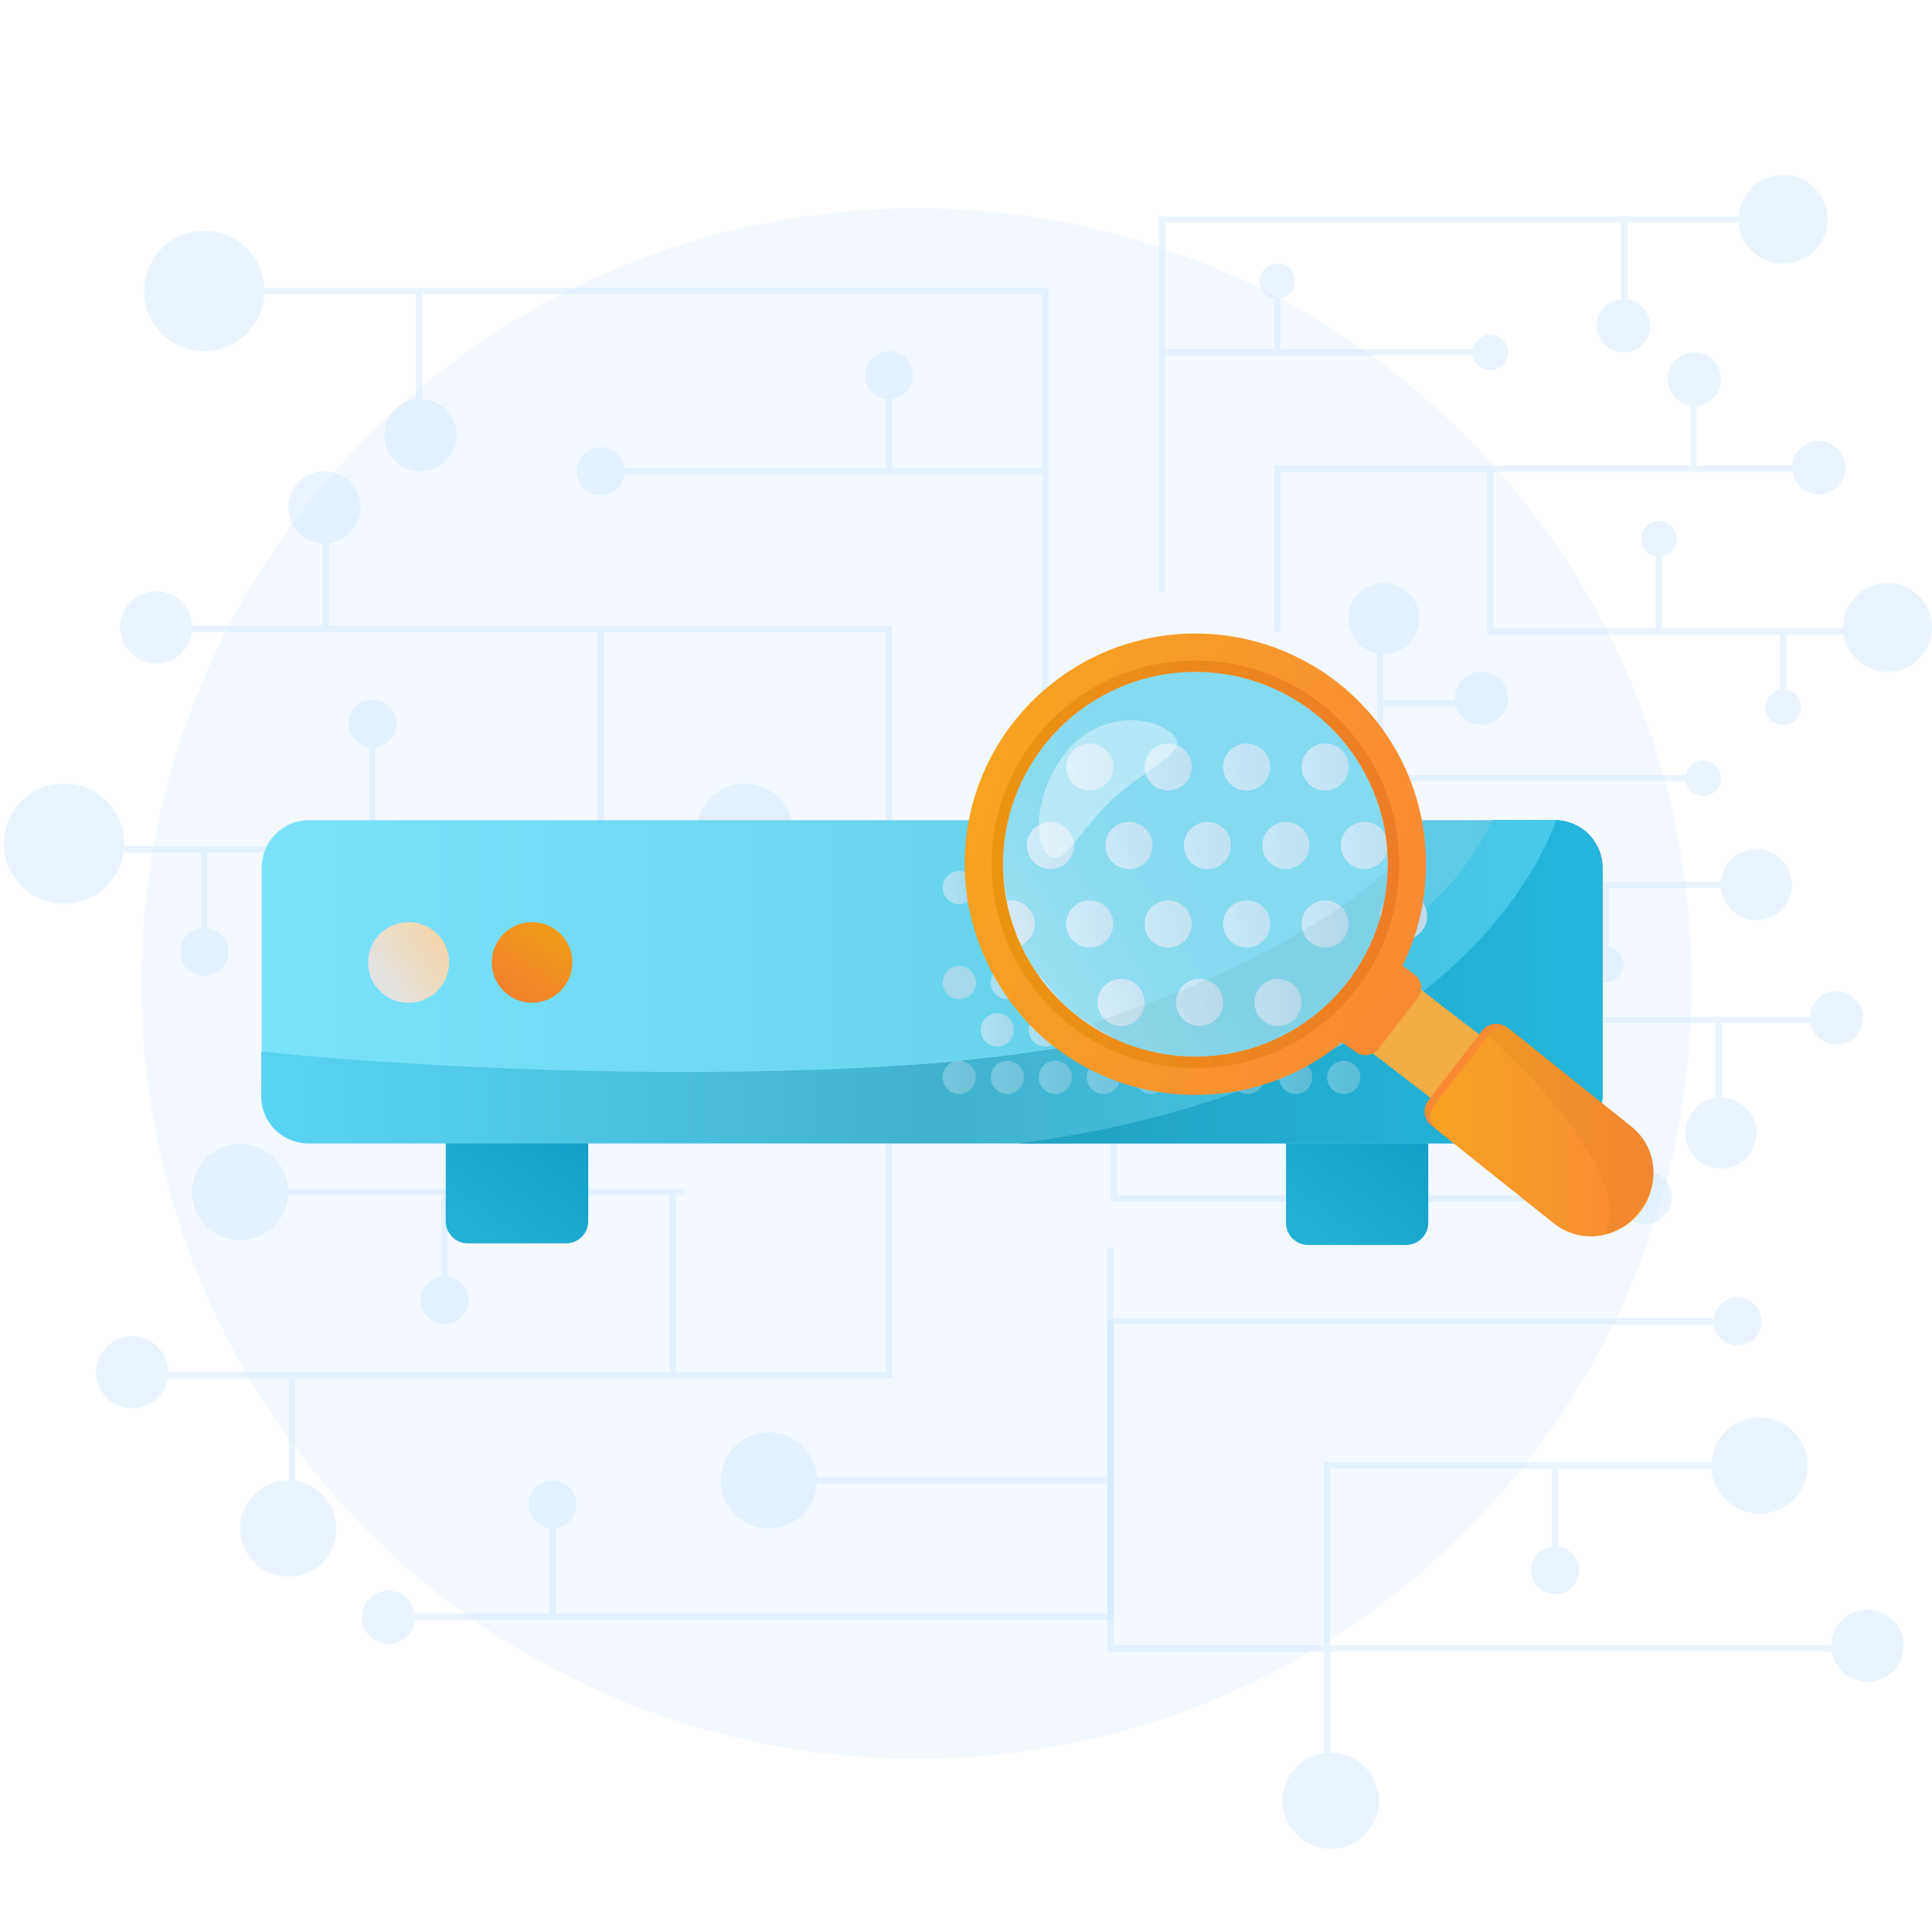 <svg width="256" height="256" viewBox="0 0 256 256" fill="none" xmlns="http://www.w3.org/2000/svg">
<rect x="0" y="0" width="256" height="256" fill="#333333" stroke="none"/>
<g clip-path="url(#clip0_569_44865)">
<path d="M256 0H0V256H256V0Z" fill="white"/>
<path opacity="0.2" d="M121.462 233.049C178.192 233.049 224.182 187.059 224.182 130.329C224.182 73.599 178.202 27.609 121.462 27.609C64.722 27.609 18.742 73.599 18.742 130.329C18.742 187.059 64.732 233.049 121.462 233.049Z" fill="#C7E3FF"/>
<g opacity="0.4">
<path d="M51.46 217.83C53.41 217.83 54.99 216.25 54.99 214.3C54.99 212.35 53.41 210.77 51.46 210.77C49.51 210.77 47.93 212.35 47.93 214.3C47.93 216.25 49.51 217.83 51.46 217.83Z" fill="#C7E3FF"/>
<path d="M99.352 111.789V138.849" stroke="#C7E3FF" stroke-width="0.83" stroke-miterlimit="10"/>
<path d="M83.66 125.32H99.35" stroke="#C7E3FF" stroke-width="0.83" stroke-miterlimit="10"/>
<path d="M49.352 98.82V112.02" stroke="#C7E3FF" stroke-width="0.83" stroke-miterlimit="10"/>
<path d="M27.062 127.299V112.129" stroke="#C7E3FF" stroke-width="0.83" stroke-miterlimit="10"/>
<path d="M138.489 105.421V38.56H33.609" stroke="#C7E3FF" stroke-width="0.83" stroke-miterlimit="10"/>
<path d="M79.59 62.44H138.49" stroke="#C7E3FF" stroke-width="0.83" stroke-miterlimit="10"/>
<path d="M117.801 52.889V62.439" stroke="#C7E3FF" stroke-width="0.83" stroke-miterlimit="10"/>
<path d="M55.531 57.67V38.56" stroke="#C7E3FF" stroke-width="0.83" stroke-miterlimit="10"/>
<path d="M124.162 138.85H43.172" stroke="#C7E3FF" stroke-width="0.83" stroke-miterlimit="10"/>
<path d="M117.803 112.54V83.32H24.062" stroke="#C7E3FF" stroke-width="0.83" stroke-miterlimit="10"/>
<path d="M43.172 68.15V83.32" stroke="#C7E3FF" stroke-width="0.83" stroke-miterlimit="10"/>
<path d="M11.703 112.54H79.593V83.32" stroke="#C7E3FF" stroke-width="0.83" stroke-miterlimit="10"/>
<path d="M117.8 138.85V182.21H17.32" stroke="#C7E3FF" stroke-width="0.83" stroke-miterlimit="10"/>
<path d="M89.141 157.949V182.199" stroke="#C7E3FF" stroke-width="0.83" stroke-miterlimit="10"/>
<path d="M36.801 157.949H90.731" stroke="#C7E3FF" stroke-width="0.83" stroke-miterlimit="10"/>
<path d="M58.902 173.261V158.561" stroke="#C7E3FF" stroke-width="0.83" stroke-miterlimit="10"/>
<path d="M105.062 196.16H147.113" stroke="#C7E3FF" stroke-width="0.83" stroke-miterlimit="10"/>
<path d="M73.223 199.34V214.23" stroke="#C7E3FF" stroke-width="0.83" stroke-miterlimit="10"/>
<path d="M38.672 199.339V182.209" stroke="#C7E3FF" stroke-width="0.83" stroke-miterlimit="10"/>
<path d="M27.062 46.52C31.462 46.52 35.022 42.96 35.022 38.56C35.022 34.16 31.462 30.6 27.062 30.6C22.662 30.6 19.102 34.16 19.102 38.56C19.102 42.96 22.662 46.52 27.062 46.52Z" fill="#C7E3FF"/>
<path d="M8.491 119.75C12.891 119.75 16.451 116.19 16.451 111.79C16.451 107.39 12.891 103.83 8.491 103.83C4.091 103.83 0.531 107.39 0.531 111.79C0.531 116.19 4.091 119.75 8.491 119.75Z" fill="#C7E3FF"/>
<path d="M42.983 71.999C45.623 71.999 47.763 69.859 47.763 67.219C47.763 64.579 45.623 62.44 42.983 62.44C40.343 62.44 38.203 64.579 38.203 67.219C38.203 69.859 40.343 71.999 42.983 71.999Z" fill="#C7E3FF"/>
<path d="M79.59 65.62C81.35 65.62 82.77 64.2 82.77 62.44C82.77 60.68 81.35 59.26 79.59 59.26C77.83 59.26 76.41 60.68 76.41 62.44C76.41 64.2 77.83 65.62 79.59 65.62Z" fill="#C7E3FF"/>
<path d="M98.69 116.57C102.21 116.57 105.06 113.72 105.06 110.2C105.06 106.68 102.21 103.83 98.69 103.83C95.17 103.83 92.32 106.68 92.32 110.2C92.32 113.72 95.17 116.57 98.69 116.57Z" fill="#C7E3FF"/>
<path d="M81.182 129.3C83.822 129.3 85.962 127.16 85.962 124.52C85.962 121.88 83.822 119.74 81.182 119.74C78.542 119.74 76.402 121.88 76.402 124.52C76.402 127.16 78.542 129.3 81.182 129.3Z" fill="#C7E3FF"/>
<path d="M31.831 164.32C35.351 164.32 38.201 161.47 38.201 157.95C38.201 154.43 35.351 151.58 31.831 151.58C28.311 151.58 25.461 154.43 25.461 157.95C25.461 161.47 28.311 164.32 31.831 164.32Z" fill="#C7E3FF"/>
<path d="M38.202 208.9C41.722 208.9 44.572 206.05 44.572 202.53C44.572 199.01 41.722 196.16 38.202 196.16C34.682 196.16 31.832 199.01 31.832 202.53C31.832 206.05 34.682 208.9 38.202 208.9Z" fill="#C7E3FF"/>
<path d="M20.69 87.919C23.33 87.919 25.47 85.779 25.47 83.139C25.47 80.499 23.33 78.359 20.69 78.359C18.05 78.359 15.91 80.499 15.91 83.139C15.91 85.779 18.05 87.919 20.69 87.919Z" fill="#C7E3FF"/>
<path d="M17.511 186.609C20.151 186.609 22.291 184.469 22.291 181.829C22.291 179.189 20.151 177.049 17.511 177.049C14.87 177.049 12.73 179.189 12.73 181.829C12.73 184.469 14.87 186.609 17.511 186.609Z" fill="#C7E3FF"/>
<path d="M58.903 175.46C60.663 175.46 62.083 174.04 62.083 172.28C62.083 170.52 60.663 169.1 58.903 169.1C57.143 169.1 55.723 170.52 55.723 172.28C55.723 174.04 57.143 175.46 58.903 175.46Z" fill="#C7E3FF"/>
<path d="M49.352 99.049C51.112 99.049 52.532 97.629 52.532 95.87C52.532 94.109 51.112 92.689 49.352 92.689C47.592 92.689 46.172 94.109 46.172 95.87C46.172 97.629 47.592 99.049 49.352 99.049Z" fill="#C7E3FF"/>
<path d="M27.063 129.299C28.823 129.299 30.243 127.879 30.243 126.119C30.243 124.359 28.823 122.939 27.063 122.939C25.303 122.939 23.883 124.359 23.883 126.119C23.883 127.879 25.303 129.299 27.063 129.299Z" fill="#C7E3FF"/>
<path d="M73.223 202.52C74.983 202.52 76.403 201.1 76.403 199.34C76.403 197.58 74.983 196.16 73.223 196.16C71.463 196.16 70.043 197.58 70.043 199.34C70.043 201.1 71.463 202.52 73.223 202.52Z" fill="#C7E3FF"/>
<path d="M41.391 142.03C43.151 142.03 44.571 140.61 44.571 138.85C44.571 137.09 43.151 135.67 41.391 135.67C39.631 135.67 38.211 137.09 38.211 138.85C38.211 140.61 39.631 142.03 41.391 142.03Z" fill="#C7E3FF"/>
<path d="M117.801 52.889C119.561 52.889 120.981 51.469 120.981 49.709C120.981 47.949 119.561 46.529 117.801 46.529C116.041 46.529 114.621 47.949 114.621 49.709C114.621 51.469 116.041 52.889 117.801 52.889Z" fill="#C7E3FF"/>
<path d="M55.71 62.449C58.35 62.449 60.49 60.309 60.49 57.669C60.49 55.029 58.35 52.889 55.71 52.889C53.07 52.889 50.93 55.029 50.93 57.669C50.93 60.309 53.07 62.449 55.71 62.449Z" fill="#C7E3FF"/>
<path d="M101.882 202.529C105.402 202.529 108.252 199.679 108.252 196.159C108.252 192.639 105.402 189.789 101.882 189.789C98.362 189.789 95.512 192.639 95.512 196.159C95.512 199.679 98.362 202.529 101.882 202.529Z" fill="#C7E3FF"/>
<path d="M147.11 165.299V214.229H51.59" stroke="#C7E3FF" stroke-width="0.83" stroke-miterlimit="10"/>
</g>
<g opacity="0.4">
<path d="M182.879 83.141V103.121" stroke="#C7E3FF" stroke-width="0.83" stroke-miterlimit="10"/>
<path d="M194.469 93.129H182.879" stroke="#C7E3FF" stroke-width="0.83" stroke-miterlimit="10"/>
<path d="M219.809 73.561V83.311" stroke="#C7E3FF" stroke-width="0.83" stroke-miterlimit="10"/>
<path d="M236.27 94.591V83.391" stroke="#C7E3FF" stroke-width="0.83" stroke-miterlimit="10"/>
<path d="M153.969 78.43V29.061H231.429" stroke="#C7E3FF" stroke-width="0.83" stroke-miterlimit="10"/>
<path d="M197.469 46.69H153.969" stroke="#C7E3FF" stroke-width="0.83" stroke-miterlimit="10"/>
<path d="M169.258 39.641V46.691" stroke="#C7E3FF" stroke-width="0.83" stroke-miterlimit="10"/>
<path d="M215.25 43.16V29.061" stroke="#C7E3FF" stroke-width="0.83" stroke-miterlimit="10"/>
<path d="M164.559 103.119H224.379" stroke="#C7E3FF" stroke-width="0.83" stroke-miterlimit="10"/>
<path d="M169.258 83.689V62.109H238.478" stroke="#C7E3FF" stroke-width="0.83" stroke-miterlimit="10"/>
<path d="M224.379 50.91V62.11" stroke="#C7E3FF" stroke-width="0.83" stroke-miterlimit="10"/>
<path d="M247.609 83.689H197.469V62.109" stroke="#C7E3FF" stroke-width="0.83" stroke-miterlimit="10"/>
<path d="M169.258 103.119V135.139H243.458" stroke="#C7E3FF" stroke-width="0.83" stroke-miterlimit="10"/>
<path d="M190.418 117.23V135.14" stroke="#C7E3FF" stroke-width="0.83" stroke-miterlimit="10"/>
<path d="M229.078 117.23H189.238" stroke="#C7E3FF" stroke-width="0.83" stroke-miterlimit="10"/>
<path d="M212.758 128.54V117.68" stroke="#C7E3FF" stroke-width="0.83" stroke-miterlimit="10"/>
<path d="M147.609 122.66V158.79H218.149" stroke="#C7E3FF" stroke-width="0.83" stroke-miterlimit="10"/>
<path d="M178.659 145.449H147.609" stroke="#C7E3FF" stroke-width="0.83" stroke-miterlimit="10"/>
<path d="M202.18 147.799V158.789" stroke="#C7E3FF" stroke-width="0.83" stroke-miterlimit="10"/>
<path d="M227.699 147.801V135.141" stroke="#C7E3FF" stroke-width="0.83" stroke-miterlimit="10"/>
<path d="M236.271 34.94C239.521 34.94 242.151 32.31 242.151 29.06C242.151 25.81 239.521 23.18 236.271 23.18C233.021 23.18 230.391 25.81 230.391 29.06C230.391 32.31 233.021 34.94 236.271 34.94Z" fill="#C7E3FF"/>
<path d="M250.118 89.02C253.368 89.02 255.998 86.39 255.998 83.14C255.998 79.89 253.368 77.26 250.118 77.26C246.868 77.26 244.238 79.89 244.238 83.14C244.238 86.39 246.868 89.02 250.118 89.02Z" fill="#C7E3FF"/>
<path d="M224.51 53.749C226.46 53.749 228.04 52.169 228.04 50.219C228.04 48.27 226.46 46.69 224.51 46.69C222.56 46.69 220.98 48.27 220.98 50.219C220.98 52.169 222.56 53.749 224.51 53.749Z" fill="#C7E3FF"/>
<path d="M197.471 49.04C198.771 49.04 199.821 47.99 199.821 46.69C199.821 45.39 198.771 44.34 197.471 44.34C196.171 44.34 195.121 45.39 195.121 46.69C195.121 47.99 196.171 49.04 197.471 49.04Z" fill="#C7E3FF"/>
<path d="M183.368 86.66C185.968 86.66 188.068 84.56 188.068 81.96C188.068 79.36 185.968 77.26 183.368 77.26C180.768 77.26 178.668 79.36 178.668 81.96C178.668 84.56 180.768 86.66 183.368 86.66Z" fill="#C7E3FF"/>
<path d="M196.3 96.07C198.25 96.07 199.83 94.49 199.83 92.54C199.83 90.59 198.25 89.01 196.3 89.01C194.35 89.01 192.77 90.59 192.77 92.54C192.77 94.49 194.35 96.07 196.3 96.07Z" fill="#C7E3FF"/>
<path d="M232.739 121.929C235.339 121.929 237.439 119.829 237.439 117.229C237.439 114.629 235.339 112.529 232.739 112.529C230.139 112.529 228.039 114.629 228.039 117.229C228.039 119.829 230.139 121.929 232.739 121.929Z" fill="#C7E3FF"/>
<path d="M228.04 154.849C230.64 154.849 232.74 152.749 232.74 150.149C232.74 147.549 230.64 145.449 228.04 145.449C225.44 145.449 223.34 147.549 223.34 150.149C223.34 152.749 225.44 154.849 228.04 154.849Z" fill="#C7E3FF"/>
<path d="M240.967 65.499C242.917 65.499 244.497 63.919 244.497 61.969C244.497 60.02 242.917 58.44 240.967 58.44C239.017 58.44 237.438 60.02 237.438 61.969C237.438 63.919 239.017 65.499 240.967 65.499Z" fill="#C7E3FF"/>
<path d="M243.331 138.4C245.281 138.4 246.861 136.82 246.861 134.87C246.861 132.92 245.281 131.34 243.331 131.34C241.381 131.34 239.801 132.92 239.801 134.87C239.801 136.82 241.381 138.4 243.331 138.4Z" fill="#C7E3FF"/>
<path d="M217.979 162.201C219.929 162.201 221.509 160.621 221.509 158.671C221.509 156.721 219.929 155.141 217.979 155.141C216.029 155.141 214.449 156.721 214.449 158.671C214.449 160.621 216.029 162.201 217.979 162.201Z" fill="#C7E3FF"/>
<path d="M212.76 130.159C214.06 130.159 215.11 129.109 215.11 127.809C215.11 126.509 214.06 125.459 212.76 125.459C211.46 125.459 210.41 126.509 210.41 127.809C210.41 129.109 211.46 130.159 212.76 130.159Z" fill="#C7E3FF"/>
<path d="M219.811 73.729C221.111 73.729 222.161 72.679 222.161 71.379C222.161 70.079 221.111 69.029 219.811 69.029C218.511 69.029 217.461 70.079 217.461 71.379C217.461 72.679 218.511 73.729 219.811 73.729Z" fill="#C7E3FF"/>
<path d="M236.268 96.069C237.568 96.069 238.618 95.019 238.618 93.719C238.618 92.419 237.568 91.369 236.268 91.369C234.968 91.369 233.918 92.419 233.918 93.719C233.918 95.019 234.968 96.069 236.268 96.069Z" fill="#C7E3FF"/>
<path d="M202.178 150.149C203.478 150.149 204.528 149.099 204.528 147.799C204.528 146.499 203.478 145.449 202.178 145.449C200.878 145.449 199.828 146.499 199.828 147.799C199.828 149.099 200.878 150.149 202.178 150.149Z" fill="#C7E3FF"/>
<path d="M225.69 105.47C226.99 105.47 228.04 104.42 228.04 103.12C228.04 101.82 226.99 100.77 225.69 100.77C224.39 100.77 223.34 101.82 223.34 103.12C223.34 104.42 224.39 105.47 225.69 105.47Z" fill="#C7E3FF"/>
<path d="M169.26 39.63C170.56 39.63 171.61 38.58 171.61 37.28C171.61 35.98 170.56 34.93 169.26 34.93C167.96 34.93 166.91 35.98 166.91 37.28C166.91 38.58 167.96 39.63 169.26 39.63Z" fill="#C7E3FF"/>
<path d="M215.108 46.689C217.058 46.689 218.638 45.109 218.638 43.159C218.638 41.209 217.058 39.629 215.108 39.629C213.158 39.629 211.578 41.209 211.578 43.159C211.578 45.109 213.158 46.689 215.108 46.689Z" fill="#C7E3FF"/>
<path d="M181.02 150.15C183.62 150.15 185.72 148.05 185.72 145.45C185.72 142.85 183.62 140.75 181.02 140.75C178.42 140.75 176.32 142.86 176.32 145.45C176.32 148.04 178.42 150.15 181.02 150.15Z" fill="#C7E3FF"/>
</g>
<path d="M60.542 145.301H77.942V161.821C77.942 162.601 77.632 163.341 77.082 163.891C76.532 164.441 75.793 164.751 75.013 164.751H61.992C61.212 164.751 60.472 164.441 59.922 163.891C59.373 163.341 59.062 162.601 59.062 161.821V146.731C59.062 146.351 59.222 145.981 59.502 145.711C59.773 145.441 60.142 145.291 60.523 145.291H60.542V145.301Z" fill="url(#paint0_linear_569_44865)"/>
<path d="M170.402 145.49H189.252V162.04C189.252 162.42 189.172 162.81 189.022 163.16C188.872 163.51 188.652 163.84 188.382 164.11C188.112 164.38 187.782 164.6 187.432 164.74C187.072 164.89 186.692 164.96 186.312 164.96H173.332C172.552 164.96 171.812 164.65 171.262 164.1C170.712 163.55 170.402 162.81 170.402 162.03V145.48V145.49Z" fill="url(#paint1_linear_569_44865)"/>
<path d="M212.332 115V145.12C212.332 146.78 211.662 148.38 210.482 149.56C209.302 150.74 207.712 151.4 206.042 151.4H40.962C40.132 151.4 39.322 151.24 38.552 150.92C37.792 150.6 37.092 150.14 36.512 149.56C35.932 148.98 35.462 148.28 35.152 147.52C34.832 146.76 34.672 145.94 34.672 145.11V114.99C34.672 114.16 34.832 113.34 35.142 112.58C35.452 111.81 35.922 111.12 36.502 110.53C37.082 109.94 37.782 109.48 38.542 109.16C39.302 108.84 40.122 108.68 40.952 108.68H206.202C207.842 108.72 209.402 109.41 210.552 110.59C211.692 111.77 212.332 113.35 212.322 114.99L212.332 115Z" fill="url(#paint2_linear_569_44865)"/>
<path d="M212.332 114.999V145.119C212.332 146.779 211.662 148.379 210.482 149.559C209.302 150.739 207.712 151.399 206.042 151.399H40.962C40.132 151.399 39.322 151.239 38.552 150.919C37.792 150.599 37.092 150.139 36.512 149.559C35.932 148.979 35.462 148.279 35.152 147.519C34.832 146.759 34.672 145.939 34.672 145.109V139.379C62.302 142.269 178.392 151.849 197.782 108.689H206.052C206.882 108.689 207.692 108.859 208.462 109.179C209.222 109.499 209.922 109.959 210.502 110.549C211.082 111.139 211.542 111.829 211.862 112.589C212.172 113.349 212.342 114.169 212.332 114.999Z" fill="url(#paint3_linear_569_44865)"/>
<g opacity="0.7">
<path d="M127.11 115.41C128.33 115.41 129.31 116.4 129.31 117.61C129.31 118.82 128.32 119.81 127.11 119.81C125.9 119.81 124.91 118.82 124.91 117.61C124.91 116.4 125.9 115.41 127.11 115.41Z" fill="url(#paint4_linear_569_44865)"/>
<path d="M133.481 115.41C134.701 115.41 135.681 116.4 135.681 117.61C135.681 118.82 134.691 119.81 133.481 119.81C132.271 119.81 131.281 118.82 131.281 117.61C131.281 116.4 132.271 115.41 133.481 115.41Z" fill="url(#paint5_linear_569_44865)"/>
<path d="M139.841 115.41C141.061 115.41 142.041 116.4 142.041 117.61C142.041 118.82 141.051 119.81 139.841 119.81C138.631 119.81 137.641 118.82 137.641 117.61C137.641 116.4 138.631 115.41 139.841 115.41Z" fill="url(#paint6_linear_569_44865)"/>
<path d="M146.212 115.41C147.432 115.41 148.412 116.4 148.412 117.61C148.412 118.82 147.422 119.81 146.212 119.81C145.002 119.81 144.012 118.82 144.012 117.61C144.012 116.4 145.002 115.41 146.212 115.41Z" fill="url(#paint7_linear_569_44865)"/>
<path d="M152.579 115.41C153.799 115.41 154.779 116.4 154.779 117.61C154.779 118.82 153.789 119.81 152.579 119.81C151.369 119.81 150.379 118.82 150.379 117.61C150.379 116.4 151.369 115.41 152.579 115.41Z" fill="url(#paint8_linear_569_44865)"/>
<path d="M158.95 115.41C160.17 115.41 161.15 116.4 161.15 117.61C161.15 118.82 160.16 119.81 158.95 119.81C157.74 119.81 156.75 118.82 156.75 117.61C156.75 116.4 157.74 115.41 158.95 115.41Z" fill="url(#paint9_linear_569_44865)"/>
<path d="M165.321 115.41C166.541 115.41 167.521 116.4 167.521 117.61C167.521 118.82 166.531 119.81 165.321 119.81C164.111 119.81 163.121 118.82 163.121 117.61C163.121 116.4 164.111 115.41 165.321 115.41Z" fill="url(#paint10_linear_569_44865)"/>
<path d="M171.688 115.41C172.908 115.41 173.888 116.4 173.888 117.61C173.888 118.82 172.898 119.81 171.688 119.81C170.478 119.81 169.488 118.82 169.488 117.61C169.488 116.4 170.478 115.41 171.688 115.41Z" fill="url(#paint11_linear_569_44865)"/>
<path d="M178.059 115.41C179.279 115.41 180.259 116.4 180.259 117.61C180.259 118.82 179.269 119.81 178.059 119.81C176.849 119.81 175.859 118.82 175.859 117.61C175.859 116.4 176.849 115.41 178.059 115.41Z" fill="url(#paint12_linear_569_44865)"/>
<path d="M132.141 121.711C133.361 121.711 134.341 122.701 134.341 123.911C134.341 125.121 133.351 126.111 132.141 126.111C130.931 126.111 129.941 125.121 129.941 123.911C129.941 122.701 130.931 121.711 132.141 121.711Z" fill="url(#paint13_linear_569_44865)"/>
<path d="M138.509 121.711C139.729 121.711 140.709 122.701 140.709 123.911C140.709 125.121 139.719 126.111 138.509 126.111C137.299 126.111 136.309 125.121 136.309 123.911C136.309 122.701 137.299 121.711 138.509 121.711Z" fill="url(#paint14_linear_569_44865)"/>
<path d="M144.88 121.711C146.1 121.711 147.08 122.701 147.08 123.911C147.08 125.121 146.09 126.111 144.88 126.111C143.67 126.111 142.68 125.121 142.68 123.911C142.68 122.701 143.67 121.711 144.88 121.711Z" fill="url(#paint15_linear_569_44865)"/>
<path d="M151.251 121.711C152.471 121.711 153.451 122.701 153.451 123.911C153.451 125.121 152.461 126.111 151.251 126.111C150.041 126.111 149.051 125.121 149.051 123.911C149.051 122.701 150.041 121.711 151.251 121.711Z" fill="url(#paint16_linear_569_44865)"/>
<path d="M157.61 121.711C158.83 121.711 159.81 122.701 159.81 123.911C159.81 125.121 158.82 126.111 157.61 126.111C156.4 126.111 155.41 125.121 155.41 123.911C155.41 122.701 156.4 121.711 157.61 121.711Z" fill="url(#paint17_linear_569_44865)"/>
<path d="M163.981 121.711C165.201 121.711 166.181 122.701 166.181 123.911C166.181 125.121 165.191 126.111 163.981 126.111C162.771 126.111 161.781 125.121 161.781 123.911C161.781 122.701 162.771 121.711 163.981 121.711Z" fill="url(#paint18_linear_569_44865)"/>
<path d="M170.348 121.711C171.568 121.711 172.548 122.701 172.548 123.911C172.548 125.121 171.558 126.111 170.348 126.111C169.138 126.111 168.148 125.121 168.148 123.911C168.148 122.701 169.138 121.711 170.348 121.711Z" fill="url(#paint19_linear_569_44865)"/>
<path d="M176.72 121.711C177.94 121.711 178.92 122.701 178.92 123.911C178.92 125.121 177.93 126.111 176.72 126.111C175.51 126.111 174.52 125.121 174.52 123.911C174.52 122.701 175.51 121.711 176.72 121.711Z" fill="url(#paint20_linear_569_44865)"/>
<path d="M183.091 121.711C184.311 121.711 185.291 122.701 185.291 123.911C185.291 125.121 184.301 126.111 183.091 126.111C181.881 126.111 180.891 125.121 180.891 123.911C180.891 122.701 181.881 121.711 183.091 121.711Z" fill="url(#paint21_linear_569_44865)"/>
<path d="M127.11 127.99C128.33 127.99 129.31 128.98 129.31 130.19C129.31 131.4 128.32 132.39 127.11 132.39C125.9 132.39 124.91 131.4 124.91 130.19C124.91 128.98 125.9 127.99 127.11 127.99Z" fill="url(#paint22_linear_569_44865)"/>
<path d="M133.481 127.99C134.701 127.99 135.681 128.98 135.681 130.19C135.681 131.4 134.691 132.39 133.481 132.39C132.271 132.39 131.281 131.4 131.281 130.19C131.281 128.98 132.271 127.99 133.481 127.99Z" fill="url(#paint23_linear_569_44865)"/>
<path d="M139.841 127.99C141.061 127.99 142.041 128.98 142.041 130.19C142.041 131.4 141.051 132.39 139.841 132.39C138.631 132.39 137.641 131.4 137.641 130.19C137.641 128.98 138.631 127.99 139.841 127.99Z" fill="url(#paint24_linear_569_44865)"/>
<path d="M146.212 127.99C147.432 127.99 148.412 128.98 148.412 130.19C148.412 131.4 147.422 132.39 146.212 132.39C145.002 132.39 144.012 131.4 144.012 130.19C144.012 128.98 145.002 127.99 146.212 127.99Z" fill="url(#paint25_linear_569_44865)"/>
<path d="M152.579 127.99C153.799 127.99 154.779 128.98 154.779 130.19C154.779 131.4 153.789 132.39 152.579 132.39C151.369 132.39 150.379 131.4 150.379 130.19C150.379 128.98 151.369 127.99 152.579 127.99Z" fill="url(#paint26_linear_569_44865)"/>
<path d="M158.95 127.99C160.17 127.99 161.15 128.98 161.15 130.19C161.15 131.4 160.16 132.39 158.95 132.39C157.74 132.39 156.75 131.4 156.75 130.19C156.75 128.98 157.74 127.99 158.95 127.99Z" fill="url(#paint27_linear_569_44865)"/>
<path d="M165.321 127.99C166.541 127.99 167.521 128.98 167.521 130.19C167.521 131.4 166.531 132.39 165.321 132.39C164.111 132.39 163.121 131.4 163.121 130.19C163.121 128.98 164.111 127.99 165.321 127.99Z" fill="url(#paint28_linear_569_44865)"/>
<path d="M171.688 127.99C172.908 127.99 173.888 128.98 173.888 130.19C173.888 131.4 172.898 132.39 171.688 132.39C170.478 132.39 169.488 131.4 169.488 130.19C169.488 128.98 170.478 127.99 171.688 127.99Z" fill="url(#paint29_linear_569_44865)"/>
<path d="M178.059 127.99C179.279 127.99 180.259 128.98 180.259 130.19C180.259 131.4 179.269 132.39 178.059 132.39C176.849 132.39 175.859 131.4 175.859 130.19C175.859 128.98 176.849 127.99 178.059 127.99Z" fill="url(#paint30_linear_569_44865)"/>
<path d="M127.11 140.561C128.33 140.561 129.31 141.551 129.31 142.761C129.31 143.971 128.32 144.961 127.11 144.961C125.9 144.961 124.91 143.971 124.91 142.761C124.91 141.551 125.9 140.561 127.11 140.561Z" fill="url(#paint31_linear_569_44865)"/>
<path d="M133.481 140.561C134.701 140.561 135.681 141.551 135.681 142.761C135.681 143.971 134.691 144.961 133.481 144.961C132.271 144.961 131.281 143.971 131.281 142.761C131.281 141.551 132.271 140.561 133.481 140.561Z" fill="url(#paint32_linear_569_44865)"/>
<path d="M139.841 140.561C141.061 140.561 142.041 141.551 142.041 142.761C142.041 143.971 141.051 144.961 139.841 144.961C138.631 144.961 137.641 143.971 137.641 142.761C137.641 141.551 138.631 140.561 139.841 140.561Z" fill="url(#paint33_linear_569_44865)"/>
<path d="M146.212 140.561C147.432 140.561 148.412 141.551 148.412 142.761C148.412 143.971 147.422 144.961 146.212 144.961C145.002 144.961 144.012 143.971 144.012 142.761C144.012 141.551 145.002 140.561 146.212 140.561Z" fill="url(#paint34_linear_569_44865)"/>
<path d="M152.579 140.561C153.799 140.561 154.779 141.551 154.779 142.761C154.779 143.971 153.789 144.961 152.579 144.961C151.369 144.961 150.379 143.971 150.379 142.761C150.379 141.551 151.369 140.561 152.579 140.561Z" fill="url(#paint35_linear_569_44865)"/>
<path d="M158.95 140.561C160.17 140.561 161.15 141.551 161.15 142.761C161.15 143.971 160.16 144.961 158.95 144.961C157.74 144.961 156.75 143.971 156.75 142.761C156.75 141.551 157.74 140.561 158.95 140.561Z" fill="url(#paint36_linear_569_44865)"/>
<path d="M165.321 140.561C166.541 140.561 167.521 141.551 167.521 142.761C167.521 143.971 166.531 144.961 165.321 144.961C164.111 144.961 163.121 143.971 163.121 142.761C163.121 141.551 164.111 140.561 165.321 140.561Z" fill="url(#paint37_linear_569_44865)"/>
<path d="M171.688 140.561C172.908 140.561 173.888 141.551 173.888 142.761C173.888 143.971 172.898 144.961 171.688 144.961C170.478 144.961 169.488 143.971 169.488 142.761C169.488 141.551 170.478 140.561 171.688 140.561Z" fill="url(#paint38_linear_569_44865)"/>
<path d="M178.059 140.561C179.279 140.561 180.259 141.551 180.259 142.761C180.259 143.971 179.269 144.961 178.059 144.961C176.849 144.961 175.859 143.971 175.859 142.761C175.859 141.551 176.849 140.561 178.059 140.561Z" fill="url(#paint39_linear_569_44865)"/>
<path d="M132.141 134.27C133.361 134.27 134.341 135.26 134.341 136.47C134.341 137.68 133.351 138.67 132.141 138.67C130.931 138.67 129.941 137.68 129.941 136.47C129.941 135.26 130.931 134.27 132.141 134.27Z" fill="url(#paint40_linear_569_44865)"/>
<path d="M138.509 134.27C139.729 134.27 140.709 135.26 140.709 136.47C140.709 137.68 139.719 138.67 138.509 138.67C137.299 138.67 136.309 137.68 136.309 136.47C136.309 135.26 137.299 134.27 138.509 134.27Z" fill="url(#paint41_linear_569_44865)"/>
<path d="M144.88 134.27C146.1 134.27 147.08 135.26 147.08 136.47C147.08 137.68 146.09 138.67 144.88 138.67C143.67 138.67 142.68 137.68 142.68 136.47C142.68 135.26 143.67 134.27 144.88 134.27Z" fill="url(#paint42_linear_569_44865)"/>
<path d="M151.251 134.27C152.471 134.27 153.451 135.26 153.451 136.47C153.451 137.68 152.461 138.67 151.251 138.67C150.041 138.67 149.051 137.68 149.051 136.47C149.051 135.26 150.041 134.27 151.251 134.27Z" fill="url(#paint43_linear_569_44865)"/>
<path d="M157.61 134.27C158.83 134.27 159.81 135.26 159.81 136.47C159.81 137.68 158.82 138.67 157.61 138.67C156.4 138.67 155.41 137.68 155.41 136.47C155.41 135.26 156.4 134.27 157.61 134.27Z" fill="url(#paint44_linear_569_44865)"/>
<path d="M163.981 134.27C165.201 134.27 166.181 135.26 166.181 136.47C166.181 137.68 165.191 138.67 163.981 138.67C162.771 138.67 161.781 137.68 161.781 136.47C161.781 135.26 162.771 134.27 163.981 134.27Z" fill="url(#paint45_linear_569_44865)"/>
<path d="M170.348 134.27C171.568 134.27 172.548 135.26 172.548 136.47C172.548 137.68 171.558 138.67 170.348 138.67C169.138 138.67 168.148 137.68 168.148 136.47C168.148 135.26 169.138 134.27 170.348 134.27Z" fill="url(#paint46_linear_569_44865)"/>
<path d="M176.72 134.27C177.94 134.27 178.92 135.26 178.92 136.47C178.92 137.68 177.93 138.67 176.72 138.67C175.51 138.67 174.52 137.68 174.52 136.47C174.52 135.26 175.51 134.27 176.72 134.27Z" fill="url(#paint47_linear_569_44865)"/>
<path d="M183.091 134.27C184.311 134.27 185.291 135.26 185.291 136.47C185.291 137.68 184.301 138.67 183.091 138.67C181.881 138.67 180.891 137.68 180.891 136.47C180.891 135.26 181.881 134.27 183.091 134.27Z" fill="url(#paint48_linear_569_44865)"/>
</g>
<path d="M212.262 115.12V145.24C212.262 146.9 211.592 148.5 210.412 149.68C209.232 150.86 207.642 151.52 205.972 151.52H40.892C40.062 151.52 39.252 151.36 38.482 151.04C37.722 150.72 37.022 150.26 36.442 149.68C35.862 149.1 35.392 148.4 35.082 147.64C34.762 146.88 34.602 146.06 34.602 145.23L34.672 139.37C49.482 140.87 89.102 143.76 126.402 140.69L127.282 140.61C132.852 140.04 138.242 139.29 143.582 138.36C144.562 138.2 145.622 137.98 146.582 137.8C147.552 137.61 148.302 137.47 149.152 137.28C150.582 136.99 151.992 136.69 153.392 136.35C154.082 136.19 154.772 136.03 155.452 135.86C156.692 135.55 157.912 135.23 159.102 134.9C162.712 133.91 166.272 132.76 169.762 131.41C171.122 130.86 172.452 130.32 173.742 129.77C176.462 128.57 179.092 127.21 181.632 125.67C182.842 124.93 184.012 124.18 185.122 123.4C190.752 119.3 195.092 114.48 197.702 108.66H205.972C206.802 108.66 207.642 108.93 208.402 109.25C209.172 109.57 209.862 110.04 210.442 110.63C211.022 111.22 211.482 111.92 211.802 112.69C212.112 113.46 212.272 114.28 212.262 115.11V115.12Z" fill="url(#paint49_linear_569_44865)"/>
<path d="M212.331 114.999V145.119C212.331 146.779 211.661 148.379 210.481 149.559C209.301 150.739 207.731 151.469 206.061 151.479L134.961 151.519C190.831 144.069 204.051 114.789 206.201 108.699C207.841 108.739 209.401 109.429 210.551 110.609C211.691 111.789 212.331 113.369 212.321 115.009H212.331V114.999Z" fill="url(#paint50_linear_569_44865)"/>
<path d="M59.502 127.529C59.502 128.809 59.042 130.049 58.202 131.019C57.362 131.989 56.212 132.629 54.942 132.819C54.672 132.859 54.392 132.879 54.122 132.879C52.862 132.879 51.642 132.439 50.682 131.639C49.712 130.829 49.062 129.709 48.852 128.469C48.632 127.229 48.852 125.959 49.492 124.869C50.122 123.779 51.112 122.949 52.302 122.519C52.882 122.299 53.502 122.189 54.132 122.189C54.832 122.189 55.532 122.319 56.182 122.589C56.832 122.859 57.422 123.249 57.922 123.739C58.422 124.239 58.822 124.819 59.092 125.469C59.362 126.119 59.502 126.809 59.512 127.519V127.539L59.502 127.529Z" fill="url(#paint51_linear_569_44865)"/>
<path d="M70.5 122.189C73.45 122.189 75.84 124.579 75.84 127.529C75.84 130.479 73.45 132.869 70.5 132.869C67.55 132.869 65.16 130.479 65.16 127.529C65.16 124.579 67.55 122.189 70.5 122.189Z" fill="url(#paint52_linear_569_44865)"/>
<g opacity="0.4">
<path d="M185.298 123.91C185.298 124.32 185.178 124.73 184.968 125.08C184.748 125.43 184.438 125.71 184.068 125.89C183.698 126.07 183.278 126.14 182.868 126.1C182.458 126.06 182.068 125.9 181.738 125.64C182.948 124.9 184.118 124.13 185.218 123.35C185.278 123.53 185.298 123.72 185.298 123.91Z" fill="url(#paint53_linear_569_44865)"/>
<path d="M173.882 130.19C173.882 130.66 173.722 131.12 173.442 131.49C173.162 131.86 172.762 132.14 172.312 132.27C171.862 132.4 171.382 132.39 170.932 132.23C170.492 132.07 170.112 131.77 169.852 131.37C171.212 130.82 172.542 130.28 173.832 129.73C173.862 129.88 173.882 130.03 173.882 130.18V130.19Z" fill="url(#paint54_linear_569_44865)"/>
<path d="M178.059 127.99C179.279 127.99 180.259 128.98 180.259 130.19C180.259 131.4 179.269 132.39 178.059 132.39C176.849 132.39 175.859 131.4 175.859 130.19C175.859 128.98 176.849 127.99 178.059 127.99Z" fill="url(#paint55_linear_569_44865)"/>
<path d="M127.11 140.561C128.33 140.561 129.31 141.551 129.31 142.761C129.31 143.971 128.32 144.961 127.11 144.961C125.9 144.961 124.91 143.971 124.91 142.761C124.91 141.551 125.9 140.561 127.11 140.561Z" fill="url(#paint56_linear_569_44865)"/>
<path d="M133.481 140.561C134.701 140.561 135.681 141.551 135.681 142.761C135.681 143.971 134.691 144.961 133.481 144.961C132.271 144.961 131.281 143.971 131.281 142.761C131.281 141.551 132.271 140.561 133.481 140.561Z" fill="url(#paint57_linear_569_44865)"/>
<path d="M139.841 140.561C141.061 140.561 142.041 141.551 142.041 142.761C142.041 143.971 141.051 144.961 139.841 144.961C138.631 144.961 137.641 143.971 137.641 142.761C137.641 141.551 138.631 140.561 139.841 140.561Z" fill="url(#paint58_linear_569_44865)"/>
<path d="M146.212 140.561C147.432 140.561 148.412 141.551 148.412 142.761C148.412 143.971 147.422 144.961 146.212 144.961C145.002 144.961 144.012 143.971 144.012 142.761C144.012 141.551 145.002 140.561 146.212 140.561Z" fill="url(#paint59_linear_569_44865)"/>
<path d="M152.579 140.561C153.799 140.561 154.779 141.551 154.779 142.761C154.779 143.971 153.789 144.961 152.579 144.961C151.369 144.961 150.379 143.971 150.379 142.761C150.379 141.551 151.369 140.561 152.579 140.561Z" fill="url(#paint60_linear_569_44865)"/>
<path d="M158.95 140.561C160.17 140.561 161.15 141.551 161.15 142.761C161.15 143.971 160.16 144.961 158.95 144.961C157.74 144.961 156.75 143.971 156.75 142.761C156.75 141.551 157.74 140.561 158.95 140.561Z" fill="url(#paint61_linear_569_44865)"/>
<path d="M165.321 140.561C166.541 140.561 167.521 141.551 167.521 142.761C167.521 143.971 166.531 144.961 165.321 144.961C164.111 144.961 163.121 143.971 163.121 142.761C163.121 141.551 164.111 140.561 165.321 140.561Z" fill="url(#paint62_linear_569_44865)"/>
<path d="M171.688 140.561C172.908 140.561 173.888 141.551 173.888 142.761C173.888 143.971 172.898 144.961 171.688 144.961C170.478 144.961 169.488 143.971 169.488 142.761C169.488 141.551 170.478 140.561 171.688 140.561Z" fill="url(#paint63_linear_569_44865)"/>
<path d="M178.059 140.561C179.279 140.561 180.259 141.551 180.259 142.761C180.259 143.971 179.269 144.961 178.059 144.961C176.849 144.961 175.859 143.971 175.859 142.761C175.859 141.551 176.849 140.561 178.059 140.561Z" fill="url(#paint64_linear_569_44865)"/>
<path d="M146.631 137.799C146.431 138.069 146.161 138.289 145.861 138.449C145.561 138.599 145.221 138.679 144.881 138.679C144.461 138.679 144.061 138.559 143.711 138.339C144.691 138.179 145.671 137.999 146.641 137.809L146.631 137.799Z" fill="url(#paint65_linear_569_44865)"/>
<path d="M153.451 136.469C153.451 136.979 153.281 137.489 152.961 137.879C152.631 138.279 152.181 138.549 151.671 138.649C151.161 138.749 150.641 138.659 150.191 138.419C149.741 138.169 149.391 137.769 149.211 137.289C150.641 136.999 152.051 136.699 153.451 136.359V136.469Z" fill="url(#paint66_linear_569_44865)"/>
<path d="M159.15 134.899C159.41 135.149 159.6 135.469 159.71 135.809C159.82 136.159 159.84 136.519 159.77 136.879C159.7 137.239 159.55 137.569 159.32 137.849C159.09 138.129 158.8 138.349 158.46 138.489C158.13 138.629 157.76 138.689 157.4 138.649C157.04 138.619 156.69 138.489 156.39 138.289C156.09 138.089 155.84 137.819 155.67 137.499C155.5 137.179 155.41 136.829 155.41 136.459C155.41 136.259 155.44 136.049 155.49 135.849L159.15 134.889V134.899Z" fill="url(#paint67_linear_569_44865)"/>
<path d="M163.981 134.27C165.201 134.27 166.181 135.26 166.181 136.47C166.181 137.68 165.191 138.67 163.981 138.67C162.771 138.67 161.781 137.68 161.781 136.47C161.781 135.26 162.771 134.27 163.981 134.27Z" fill="url(#paint68_linear_569_44865)"/>
<path d="M170.348 134.27C171.568 134.27 172.548 135.26 172.548 136.47C172.548 137.68 171.558 138.67 170.348 138.67C169.138 138.67 168.148 137.68 168.148 136.47C168.148 135.26 169.138 134.27 170.348 134.27Z" fill="url(#paint69_linear_569_44865)"/>
<path d="M176.72 134.27C177.94 134.27 178.92 135.26 178.92 136.47C178.92 137.68 177.93 138.67 176.72 138.67C175.51 138.67 174.52 137.68 174.52 136.47C174.52 135.26 175.51 134.27 176.72 134.27Z" fill="url(#paint70_linear_569_44865)"/>
<path d="M183.091 134.27C184.311 134.27 185.291 135.26 185.291 136.47C185.291 137.68 184.301 138.67 183.091 138.67C181.881 138.67 180.891 137.68 180.891 136.47C180.891 135.26 181.881 134.27 183.091 134.27Z" fill="url(#paint71_linear_569_44865)"/>
</g>
<g opacity="0.4">
<path d="M147.16 175.08V218.43H247.64" stroke="#C7E3FF" stroke-width="0.83" stroke-miterlimit="10"/>
<path d="M175.82 194.18V218.43" stroke="#C7E3FF" stroke-width="0.83" stroke-miterlimit="10"/>
<path d="M228.16 194.18H175.41" stroke="#C7E3FF" stroke-width="0.83" stroke-miterlimit="10"/>
<path d="M206.059 209.061V194.361" stroke="#C7E3FF" stroke-width="0.83" stroke-miterlimit="10"/>
<path d="M175.859 235.441V218.301" stroke="#C7E3FF" stroke-width="0.83" stroke-miterlimit="10"/>
<path d="M233.132 200.551C236.652 200.551 239.502 197.701 239.502 194.181C239.502 190.661 236.652 187.811 233.132 187.811C229.612 187.811 226.762 190.661 226.762 194.181C226.762 197.701 229.612 200.551 233.132 200.551Z" fill="#C7E3FF"/>
<path d="M176.331 244.99C179.851 244.99 182.701 242.14 182.701 238.62C182.701 235.1 179.851 232.25 176.331 232.25C172.811 232.25 169.961 235.1 169.961 238.62C169.961 242.14 172.811 244.99 176.331 244.99Z" fill="#C7E3FF"/>
<path d="M247.452 222.841C250.092 222.841 252.232 220.701 252.232 218.061C252.232 215.421 250.092 213.281 247.452 213.281C244.812 213.281 242.672 215.421 242.672 218.061C242.672 220.701 244.812 222.841 247.452 222.841Z" fill="#C7E3FF"/>
<path d="M206.059 211.26C207.819 211.26 209.239 209.84 209.239 208.08C209.239 206.32 207.819 204.9 206.059 204.9C204.299 204.9 202.879 206.32 202.879 208.08C202.879 209.84 204.299 211.26 206.059 211.26Z" fill="#C7E3FF"/>
<path d="M147.449 175.08H228.449" stroke="#C7E3FF" stroke-width="0.83" stroke-miterlimit="10"/>
<path d="M230.231 178.26C231.991 178.26 233.411 176.84 233.411 175.08C233.411 173.32 231.991 171.9 230.231 171.9C228.471 171.9 227.051 173.32 227.051 175.08C227.051 176.84 228.471 178.26 230.231 178.26Z" fill="#C7E3FF"/>
</g>
<path d="M158.949 140.109C173.309 140.109 184.949 128.469 184.949 114.109C184.949 99.75 173.309 88.109 158.949 88.109C144.59 88.109 132.949 99.75 132.949 114.109C132.949 128.469 144.59 140.109 158.949 140.109Z" fill="#63CFEA"/>
<path d="M144.39 104.75C146.113 104.75 147.51 103.353 147.51 101.63C147.51 99.907 146.113 98.51 144.39 98.51C142.666 98.51 141.27 99.907 141.27 101.63C141.27 103.353 142.666 104.75 144.39 104.75Z" fill="url(#paint72_linear_569_44865)"/>
<path d="M144.39 125.549C146.113 125.549 147.51 124.152 147.51 122.429C147.51 120.705 146.113 119.309 144.39 119.309C142.666 119.309 141.27 120.705 141.27 122.429C141.27 124.152 142.666 125.549 144.39 125.549Z" fill="url(#paint73_linear_569_44865)"/>
<path d="M133.991 125.549C135.714 125.549 137.111 124.152 137.111 122.429C137.111 120.705 135.714 119.309 133.991 119.309C132.268 119.309 130.871 120.705 130.871 122.429C130.871 124.152 132.268 125.549 133.991 125.549Z" fill="url(#paint74_linear_569_44865)"/>
<path d="M139.19 115.15C140.913 115.15 142.31 113.753 142.31 112.03C142.31 110.307 140.913 108.91 139.19 108.91C137.467 108.91 136.07 110.307 136.07 112.03C136.07 113.753 137.467 115.15 139.19 115.15Z" fill="url(#paint75_linear_569_44865)"/>
<path d="M154.792 104.75C156.515 104.75 157.912 103.353 157.912 101.63C157.912 99.907 156.515 98.51 154.792 98.51C153.069 98.51 151.672 99.907 151.672 101.63C151.672 103.353 153.069 104.75 154.792 104.75Z" fill="url(#paint76_linear_569_44865)"/>
<path d="M154.792 125.549C156.515 125.549 157.912 124.152 157.912 122.429C157.912 120.705 156.515 119.309 154.792 119.309C153.069 119.309 151.672 120.705 151.672 122.429C151.672 124.152 153.069 125.549 154.792 125.549Z" fill="url(#paint77_linear_569_44865)"/>
<path d="M149.593 115.15C151.316 115.15 152.713 113.753 152.713 112.03C152.713 110.307 151.316 108.91 149.593 108.91C147.87 108.91 146.473 110.307 146.473 112.03C146.473 113.753 147.87 115.15 149.593 115.15Z" fill="url(#paint78_linear_569_44865)"/>
<path d="M165.19 104.75C166.913 104.75 168.31 103.353 168.31 101.63C168.31 99.907 166.913 98.51 165.19 98.51C163.467 98.51 162.07 99.907 162.07 101.63C162.07 103.353 163.467 104.75 165.19 104.75Z" fill="url(#paint79_linear_569_44865)"/>
<path d="M165.19 125.549C166.913 125.549 168.31 124.152 168.31 122.429C168.31 120.705 166.913 119.309 165.19 119.309C163.467 119.309 162.07 120.705 162.07 122.429C162.07 124.152 163.467 125.549 165.19 125.549Z" fill="url(#paint80_linear_569_44865)"/>
<path d="M159.991 115.15C161.714 115.15 163.111 113.753 163.111 112.03C163.111 110.307 161.714 108.91 159.991 108.91C158.268 108.91 156.871 110.307 156.871 112.03C156.871 113.753 158.268 115.15 159.991 115.15Z" fill="url(#paint81_linear_569_44865)"/>
<path d="M175.593 104.75C177.316 104.75 178.713 103.353 178.713 101.63C178.713 99.907 177.316 98.51 175.593 98.51C173.87 98.51 172.473 99.907 172.473 101.63C172.473 103.353 173.87 104.75 175.593 104.75Z" fill="url(#paint82_linear_569_44865)"/>
<path d="M170.39 115.15C172.113 115.15 173.51 113.753 173.51 112.03C173.51 110.307 172.113 108.91 170.39 108.91C168.666 108.91 167.27 110.307 167.27 112.03C167.27 113.753 168.666 115.15 170.39 115.15Z" fill="url(#paint83_linear_569_44865)"/>
<path d="M180.792 115.15C182.515 115.15 183.912 113.753 183.912 112.03C183.912 110.307 182.515 108.91 180.792 108.91C179.069 108.91 177.672 110.307 177.672 112.03C177.672 113.753 179.069 115.15 180.792 115.15Z" fill="url(#paint84_linear_569_44865)"/>
<path d="M175.593 125.549C177.316 125.549 178.713 124.152 178.713 122.429C178.713 120.705 177.316 119.309 175.593 119.309C173.87 119.309 172.473 120.705 172.473 122.429C172.473 124.152 173.87 125.549 175.593 125.549Z" fill="url(#paint85_linear_569_44865)"/>
<path d="M185.991 124.51C187.714 124.51 189.111 123.113 189.111 121.39C189.111 119.666 187.714 118.27 185.991 118.27C184.268 118.27 182.871 119.666 182.871 121.39C182.871 123.113 184.268 124.51 185.991 124.51Z" fill="url(#paint86_linear_569_44865)"/>
<path d="M148.55 135.949C150.273 135.949 151.67 134.552 151.67 132.829C151.67 131.106 150.273 129.709 148.55 129.709C146.827 129.709 145.43 131.106 145.43 132.829C145.43 134.552 146.827 135.949 148.55 135.949Z" fill="url(#paint87_linear_569_44865)"/>
<path d="M158.952 135.949C160.675 135.949 162.072 134.552 162.072 132.829C162.072 131.106 160.675 129.709 158.952 129.709C157.229 129.709 155.832 131.106 155.832 132.829C155.832 134.552 157.229 135.949 158.952 135.949Z" fill="url(#paint88_linear_569_44865)"/>
<path d="M169.35 135.949C171.074 135.949 172.47 134.552 172.47 132.829C172.47 131.106 171.074 129.709 169.35 129.709C167.627 129.709 166.23 131.106 166.23 132.829C166.23 134.552 167.627 135.949 169.35 135.949Z" fill="url(#paint89_linear_569_44865)"/>
<path d="M184.951 114.109C184.951 128.469 173.311 140.109 158.951 140.109C153.561 140.109 148.551 138.469 144.391 135.649C168.521 127.929 181.481 118.069 184.951 114.109Z" fill="#004859" fill-opacity="0.1"/>
<path d="M212.22 149.57L183.45 127.4L176.98 135.79L205.75 157.96L212.22 149.57Z" fill="url(#paint90_linear_569_44865)"/>
<path d="M179.611 139.359L174.781 135.999L182.651 125.799L187.481 129.159C188.431 129.899 188.601 131.259 187.881 132.209L182.671 138.969C181.931 139.919 180.571 140.089 179.621 139.369L179.611 139.359Z" fill="url(#paint91_linear_569_44865)"/>
<path d="M178.93 138.839L174.34 135.669L182.21 125.469L186.79 128.639C187.73 129.359 187.9 130.709 187.18 131.649L181.94 138.459C181.22 139.399 179.87 139.569 178.93 138.849V138.839Z" fill="url(#paint92_linear_569_44865)"/>
<path d="M173.86 88.149C169.33 85.479 164.05 83.949 158.4 83.949C158.02 83.949 157.65 83.949 157.27 83.969C155.29 84.039 153.36 84.299 151.5 84.729C148.3 85.469 145.3 86.699 142.58 88.359C141.18 89.199 139.89 90.139 138.65 91.179C138.5 91.299 138.37 91.419 138.22 91.549C131.84 97.149 127.82 105.359 127.82 114.509C127.82 123.659 132.16 132.499 138.95 138.109C143.51 141.869 149.18 144.319 155.39 144.929C156.38 145.029 157.38 145.079 158.39 145.079C160.9 145.079 163.36 144.779 165.7 144.199C166.29 144.049 166.86 143.889 167.45 143.709C170.52 142.769 173.39 141.339 175.97 139.519C178.28 137.889 180.35 135.959 182.13 133.759C186.4 128.509 188.96 121.799 188.96 114.499C188.96 103.259 182.89 93.429 173.85 88.129V88.149H173.86ZM158.4 140.009C144.33 140.009 132.91 128.609 132.91 114.519C132.91 100.429 144.32 89.029 158.4 89.029C172.48 89.029 183.89 100.439 183.89 114.519C183.89 128.599 172.48 140.009 158.4 140.009Z" fill="url(#paint93_linear_569_44865)"/>
<path d="M158.402 87.519C143.482 87.519 131.402 99.62 131.402 114.52C131.402 129.42 143.492 141.54 158.402 141.54C173.312 141.54 185.402 129.44 185.402 114.52C185.402 99.6 173.312 87.519 158.402 87.519ZM158.402 140.01C144.332 140.01 132.912 128.61 132.912 114.52C132.912 100.43 144.322 89.029 158.402 89.029C172.482 89.029 183.892 100.44 183.892 114.52C183.892 128.6 172.482 140.01 158.402 140.01Z" fill="url(#paint94_linear_569_44865)"/>
<path opacity="0.36" d="M168.152 138.07C181.162 132.68 187.342 117.77 181.952 104.76C176.562 91.75 161.652 85.57 148.642 90.96C135.632 96.35 129.452 111.26 134.842 124.27C140.232 137.28 155.142 143.46 168.152 138.07Z" fill="url(#paint95_linear_569_44865)"/>
<path d="M205.832 162.05L189.702 149.16C188.652 148.35 188.452 146.84 189.272 145.79L196.352 136.6C197.162 135.55 198.672 135.35 199.722 136.16L215.852 149.06C219.442 151.82 220.112 156.97 217.342 160.57C214.582 164.16 209.432 164.83 205.832 162.06V162.05Z" fill="url(#paint96_linear_569_44865)"/>
<path d="M217.473 160.07L216.903 160.82C215.773 162.28 214.243 163.22 212.583 163.61C210.393 164.14 207.993 163.7 206.063 162.22L190.423 149.7C189.433 148.94 189.253 147.52 190.013 146.53L197.153 137.27L197.273 137.11C198.033 136.12 199.463 135.94 200.443 136.7L216.083 149.22C219.463 151.83 220.093 156.68 217.483 160.06L217.473 160.07Z" fill="url(#paint97_linear_569_44865)"/>
<path opacity="0.04" d="M217.471 160.07L216.901 160.82C215.781 162.28 214.241 163.22 212.581 163.61C216.641 155.25 200.411 140.14 197.141 137.27L197.261 137.11C198.021 136.12 199.451 135.94 200.431 136.7L216.071 149.22C219.451 151.83 220.081 156.68 217.471 160.06V160.07Z" fill="#513003"/>
<path opacity="0.39" d="M142.411 98.419C147.061 94.089 153.341 95.119 155.501 97.439C157.661 99.759 152.031 101.599 147.381 105.929C142.731 110.259 140.831 115.439 138.671 113.119C136.511 110.799 137.761 102.749 142.411 98.419Z" fill="white"/>
</g>
<defs>
<linearGradient id="paint0_linear_569_44865" x1="62.352" y1="162.891" x2="74.043" y2="147.011" gradientUnits="userSpaceOnUse">
<stop stop-color="#22B0D5"/>
<stop offset="1" stop-color="#109FC6"/>
</linearGradient>
<linearGradient id="paint1_linear_569_44865" x1="173.432" y1="162.92" x2="185.142" y2="147.04" gradientUnits="userSpaceOnUse">
<stop stop-color="#22B0D5"/>
<stop offset="1" stop-color="#109FC6"/>
</linearGradient>
<linearGradient id="paint2_linear_569_44865" x1="34.672" y1="130.04" x2="212.332" y2="130.04" gradientUnits="userSpaceOnUse">
<stop stop-color="#7CE2FC"/>
<stop offset="1" stop-color="#5AC8E3"/>
</linearGradient>
<linearGradient id="paint3_linear_569_44865" x1="34.672" y1="130.049" x2="212.332" y2="130.049" gradientUnits="userSpaceOnUse">
<stop stop-color="#33A2BF"/>
<stop offset="0.36" stop-color="#2291AD"/>
<stop offset="0.64" stop-color="#1E8AA5"/>
</linearGradient>
<linearGradient id="paint4_linear_569_44865" x1="124.91" y1="117.61" x2="129.31" y2="117.61" gradientUnits="userSpaceOnUse">
<stop offset="0.03" stop-color="#C8E6F7"/>
<stop offset="1" stop-color="#BDDAEB"/>
</linearGradient>
<linearGradient id="paint5_linear_569_44865" x1="131.281" y1="-34.96" x2="135.681" y2="-34.96" gradientUnits="userSpaceOnUse">
<stop offset="0.03" stop-color="#C8E6F7"/>
<stop offset="1" stop-color="#BDDAEB"/>
</linearGradient>
<linearGradient id="paint6_linear_569_44865" x1="137.651" y1="-34.96" x2="142.051" y2="-34.96" gradientUnits="userSpaceOnUse">
<stop offset="0.03" stop-color="#C8E6F7"/>
<stop offset="1" stop-color="#BDDAEB"/>
</linearGradient>
<linearGradient id="paint7_linear_569_44865" x1="144.022" y1="-34.96" x2="148.422" y2="-34.96" gradientUnits="userSpaceOnUse">
<stop offset="0.03" stop-color="#C8E6F7"/>
<stop offset="1" stop-color="#BDDAEB"/>
</linearGradient>
<linearGradient id="paint8_linear_569_44865" x1="150.379" y1="-34.96" x2="154.779" y2="-34.96" gradientUnits="userSpaceOnUse">
<stop offset="0.03" stop-color="#C8E6F7"/>
<stop offset="1" stop-color="#BDDAEB"/>
</linearGradient>
<linearGradient id="paint9_linear_569_44865" x1="156.75" y1="-34.96" x2="161.15" y2="-34.96" gradientUnits="userSpaceOnUse">
<stop offset="0.03" stop-color="#C8E6F7"/>
<stop offset="1" stop-color="#BDDAEB"/>
</linearGradient>
<linearGradient id="paint10_linear_569_44865" x1="163.121" y1="-34.96" x2="167.521" y2="-34.96" gradientUnits="userSpaceOnUse">
<stop offset="0.03" stop-color="#C8E6F7"/>
<stop offset="1" stop-color="#BDDAEB"/>
</linearGradient>
<linearGradient id="paint11_linear_569_44865" x1="169.488" y1="-34.96" x2="173.888" y2="-34.96" gradientUnits="userSpaceOnUse">
<stop offset="0.03" stop-color="#C8E6F7"/>
<stop offset="1" stop-color="#BDDAEB"/>
</linearGradient>
<linearGradient id="paint12_linear_569_44865" x1="175.849" y1="-34.96" x2="180.259" y2="-34.96" gradientUnits="userSpaceOnUse">
<stop offset="0.03" stop-color="#C8E6F7"/>
<stop offset="1" stop-color="#BDDAEB"/>
</linearGradient>
<linearGradient id="paint13_linear_569_44865" x1="129.941" y1="123.911" x2="134.341" y2="123.911" gradientUnits="userSpaceOnUse">
<stop offset="0.03" stop-color="#C8E6F7"/>
<stop offset="1" stop-color="#BDDAEB"/>
</linearGradient>
<linearGradient id="paint14_linear_569_44865" x1="136.309" y1="123.911" x2="140.709" y2="123.911" gradientUnits="userSpaceOnUse">
<stop offset="0.03" stop-color="#C8E6F7"/>
<stop offset="1" stop-color="#BDDAEB"/>
</linearGradient>
<linearGradient id="paint15_linear_569_44865" x1="142.68" y1="123.911" x2="147.08" y2="123.911" gradientUnits="userSpaceOnUse">
<stop offset="0.03" stop-color="#C8E6F7"/>
<stop offset="1" stop-color="#BDDAEB"/>
</linearGradient>
<linearGradient id="paint16_linear_569_44865" x1="149.051" y1="123.911" x2="153.451" y2="123.911" gradientUnits="userSpaceOnUse">
<stop offset="0.03" stop-color="#C8E6F7"/>
<stop offset="1" stop-color="#BDDAEB"/>
</linearGradient>
<linearGradient id="paint17_linear_569_44865" x1="155.42" y1="123.911" x2="159.82" y2="123.911" gradientUnits="userSpaceOnUse">
<stop offset="0.03" stop-color="#C8E6F7"/>
<stop offset="1" stop-color="#BDDAEB"/>
</linearGradient>
<linearGradient id="paint18_linear_569_44865" x1="161.791" y1="123.911" x2="166.191" y2="123.911" gradientUnits="userSpaceOnUse">
<stop offset="0.03" stop-color="#C8E6F7"/>
<stop offset="1" stop-color="#BDDAEB"/>
</linearGradient>
<linearGradient id="paint19_linear_569_44865" x1="168.148" y1="123.911" x2="172.558" y2="123.911" gradientUnits="userSpaceOnUse">
<stop offset="0.03" stop-color="#C8E6F7"/>
<stop offset="1" stop-color="#BDDAEB"/>
</linearGradient>
<linearGradient id="paint20_linear_569_44865" x1="174.52" y1="123.911" x2="178.93" y2="123.911" gradientUnits="userSpaceOnUse">
<stop offset="0.03" stop-color="#C8E6F7"/>
<stop offset="1" stop-color="#BDDAEB"/>
</linearGradient>
<linearGradient id="paint21_linear_569_44865" x1="180.891" y1="123.911" x2="185.291" y2="123.911" gradientUnits="userSpaceOnUse">
<stop offset="0.03" stop-color="#C8E6F7"/>
<stop offset="1" stop-color="#BDDAEB"/>
</linearGradient>
<linearGradient id="paint22_linear_569_44865" x1="-230.709" y1="130.19" x2="-229.709" y2="130.19" gradientUnits="userSpaceOnUse">
<stop offset="0.03" stop-color="#C8E6F7"/>
<stop offset="1" stop-color="#BDDAEB"/>
</linearGradient>
<linearGradient id="paint23_linear_569_44865" x1="131.281" y1="130.19" x2="135.681" y2="130.19" gradientUnits="userSpaceOnUse">
<stop offset="0.03" stop-color="#C8E6F7"/>
<stop offset="1" stop-color="#BDDAEB"/>
</linearGradient>
<linearGradient id="paint24_linear_569_44865" x1="137.651" y1="130.19" x2="142.051" y2="130.19" gradientUnits="userSpaceOnUse">
<stop offset="0.03" stop-color="#C8E6F7"/>
<stop offset="1" stop-color="#BDDAEB"/>
</linearGradient>
<linearGradient id="paint25_linear_569_44865" x1="144.022" y1="130.19" x2="148.422" y2="130.19" gradientUnits="userSpaceOnUse">
<stop offset="0.03" stop-color="#C8E6F7"/>
<stop offset="1" stop-color="#BDDAEB"/>
</linearGradient>
<linearGradient id="paint26_linear_569_44865" x1="150.379" y1="130.19" x2="154.779" y2="130.19" gradientUnits="userSpaceOnUse">
<stop offset="0.03" stop-color="#C8E6F7"/>
<stop offset="1" stop-color="#BDDAEB"/>
</linearGradient>
<linearGradient id="paint27_linear_569_44865" x1="156.75" y1="130.19" x2="161.15" y2="130.19" gradientUnits="userSpaceOnUse">
<stop offset="0.03" stop-color="#C8E6F7"/>
<stop offset="1" stop-color="#BDDAEB"/>
</linearGradient>
<linearGradient id="paint28_linear_569_44865" x1="163.121" y1="130.19" x2="167.521" y2="130.19" gradientUnits="userSpaceOnUse">
<stop offset="0.03" stop-color="#C8E6F7"/>
<stop offset="1" stop-color="#BDDAEB"/>
</linearGradient>
<linearGradient id="paint29_linear_569_44865" x1="169.488" y1="130.19" x2="173.888" y2="130.19" gradientUnits="userSpaceOnUse">
<stop offset="0.03" stop-color="#C8E6F7"/>
<stop offset="1" stop-color="#BDDAEB"/>
</linearGradient>
<linearGradient id="paint30_linear_569_44865" x1="175.849" y1="130.19" x2="180.259" y2="130.19" gradientUnits="userSpaceOnUse">
<stop offset="0.03" stop-color="#C8E6F7"/>
<stop offset="1" stop-color="#BDDAEB"/>
</linearGradient>
<linearGradient id="paint31_linear_569_44865" x1="-230.709" y1="142.761" x2="-229.709" y2="142.761" gradientUnits="userSpaceOnUse">
<stop offset="0.03" stop-color="#C8E6F7"/>
<stop offset="1" stop-color="#BDDAEB"/>
</linearGradient>
<linearGradient id="paint32_linear_569_44865" x1="131.281" y1="142.761" x2="135.681" y2="142.761" gradientUnits="userSpaceOnUse">
<stop offset="0.03" stop-color="#C8E6F7"/>
<stop offset="1" stop-color="#BDDAEB"/>
</linearGradient>
<linearGradient id="paint33_linear_569_44865" x1="137.651" y1="142.761" x2="142.051" y2="142.761" gradientUnits="userSpaceOnUse">
<stop offset="0.03" stop-color="#C8E6F7"/>
<stop offset="1" stop-color="#BDDAEB"/>
</linearGradient>
<linearGradient id="paint34_linear_569_44865" x1="144.022" y1="142.761" x2="148.422" y2="142.761" gradientUnits="userSpaceOnUse">
<stop offset="0.03" stop-color="#C8E6F7"/>
<stop offset="1" stop-color="#BDDAEB"/>
</linearGradient>
<linearGradient id="paint35_linear_569_44865" x1="150.379" y1="142.761" x2="154.779" y2="142.761" gradientUnits="userSpaceOnUse">
<stop offset="0.03" stop-color="#C8E6F7"/>
<stop offset="1" stop-color="#BDDAEB"/>
</linearGradient>
<linearGradient id="paint36_linear_569_44865" x1="156.75" y1="142.761" x2="161.15" y2="142.761" gradientUnits="userSpaceOnUse">
<stop offset="0.03" stop-color="#C8E6F7"/>
<stop offset="1" stop-color="#BDDAEB"/>
</linearGradient>
<linearGradient id="paint37_linear_569_44865" x1="163.121" y1="142.761" x2="167.521" y2="142.761" gradientUnits="userSpaceOnUse">
<stop offset="0.03" stop-color="#C8E6F7"/>
<stop offset="1" stop-color="#BDDAEB"/>
</linearGradient>
<linearGradient id="paint38_linear_569_44865" x1="169.488" y1="142.761" x2="173.888" y2="142.761" gradientUnits="userSpaceOnUse">
<stop offset="0.03" stop-color="#C8E6F7"/>
<stop offset="1" stop-color="#BDDAEB"/>
</linearGradient>
<linearGradient id="paint39_linear_569_44865" x1="175.849" y1="142.761" x2="180.259" y2="142.761" gradientUnits="userSpaceOnUse">
<stop offset="0.03" stop-color="#C8E6F7"/>
<stop offset="1" stop-color="#BDDAEB"/>
</linearGradient>
<linearGradient id="paint40_linear_569_44865" x1="129.941" y1="136.47" x2="134.341" y2="136.47" gradientUnits="userSpaceOnUse">
<stop offset="0.03" stop-color="#C8E6F7"/>
<stop offset="1" stop-color="#BDDAEB"/>
</linearGradient>
<linearGradient id="paint41_linear_569_44865" x1="136.309" y1="136.47" x2="140.709" y2="136.47" gradientUnits="userSpaceOnUse">
<stop offset="0.03" stop-color="#C8E6F7"/>
<stop offset="1" stop-color="#BDDAEB"/>
</linearGradient>
<linearGradient id="paint42_linear_569_44865" x1="142.68" y1="136.47" x2="147.08" y2="136.47" gradientUnits="userSpaceOnUse">
<stop offset="0.03" stop-color="#C8E6F7"/>
<stop offset="1" stop-color="#BDDAEB"/>
</linearGradient>
<linearGradient id="paint43_linear_569_44865" x1="149.051" y1="136.47" x2="153.451" y2="136.47" gradientUnits="userSpaceOnUse">
<stop offset="0.03" stop-color="#C8E6F7"/>
<stop offset="1" stop-color="#BDDAEB"/>
</linearGradient>
<linearGradient id="paint44_linear_569_44865" x1="155.42" y1="136.47" x2="159.82" y2="136.47" gradientUnits="userSpaceOnUse">
<stop offset="0.03" stop-color="#C8E6F7"/>
<stop offset="1" stop-color="#BDDAEB"/>
</linearGradient>
<linearGradient id="paint45_linear_569_44865" x1="161.791" y1="136.47" x2="166.191" y2="136.47" gradientUnits="userSpaceOnUse">
<stop offset="0.03" stop-color="#C8E6F7"/>
<stop offset="1" stop-color="#BDDAEB"/>
</linearGradient>
<linearGradient id="paint46_linear_569_44865" x1="168.148" y1="136.47" x2="172.558" y2="136.47" gradientUnits="userSpaceOnUse">
<stop offset="0.03" stop-color="#C8E6F7"/>
<stop offset="1" stop-color="#BDDAEB"/>
</linearGradient>
<linearGradient id="paint47_linear_569_44865" x1="174.52" y1="136.47" x2="178.93" y2="136.47" gradientUnits="userSpaceOnUse">
<stop offset="0.03" stop-color="#C8E6F7"/>
<stop offset="1" stop-color="#BDDAEB"/>
</linearGradient>
<linearGradient id="paint48_linear_569_44865" x1="180.891" y1="136.47" x2="185.291" y2="136.47" gradientUnits="userSpaceOnUse">
<stop offset="0.03" stop-color="#C8E6F7"/>
<stop offset="1" stop-color="#BDDAEB"/>
</linearGradient>
<linearGradient id="paint49_linear_569_44865" x1="34.602" y1="130.09" x2="212.262" y2="130.09" gradientUnits="userSpaceOnUse">
<stop stop-color="#59D4F4"/>
<stop offset="0.5" stop-color="#41B2CF"/>
<stop offset="1" stop-color="#47CCED"/>
</linearGradient>
<linearGradient id="paint50_linear_569_44865" x1="134.961" y1="130.109" x2="212.331" y2="130.109" gradientUnits="userSpaceOnUse">
<stop stop-color="#21A2C1"/>
<stop offset="1" stop-color="#23B6DD"/>
</linearGradient>
<linearGradient id="paint51_linear_569_44865" x1="59.412" y1="123.769" x2="50.722" y2="129.989" gradientUnits="userSpaceOnUse">
<stop offset="0.02" stop-color="#F5D5A4"/>
<stop offset="1" stop-color="#E3E3E2"/>
</linearGradient>
<linearGradient id="paint52_linear_569_44865" x1="73.22" y1="123.239" x2="67.5" y2="132.259" gradientUnits="userSpaceOnUse">
<stop stop-color="#F29A18"/>
<stop offset="1" stop-color="#F0822E"/>
</linearGradient>
<linearGradient id="paint53_linear_569_44865" x1="181.728" y1="124.73" x2="185.298" y2="124.73" gradientUnits="userSpaceOnUse">
<stop offset="0.03" stop-color="#C3E2F2"/>
<stop offset="1" stop-color="#B5D0DF"/>
</linearGradient>
<linearGradient id="paint54_linear_569_44865" x1="169.852" y1="131.05" x2="173.892" y2="131.05" gradientUnits="userSpaceOnUse">
<stop offset="0.03" stop-color="#C3E2F2"/>
<stop offset="1" stop-color="#B5D0DF"/>
</linearGradient>
<linearGradient id="paint55_linear_569_44865" x1="175.849" y1="130.19" x2="180.259" y2="130.19" gradientUnits="userSpaceOnUse">
<stop offset="0.03" stop-color="#C3E2F2"/>
<stop offset="1" stop-color="#B5D0DF"/>
</linearGradient>
<linearGradient id="paint56_linear_569_44865" x1="124.91" y1="142.761" x2="129.31" y2="142.761" gradientUnits="userSpaceOnUse">
<stop offset="0.03" stop-color="#C3E2F2"/>
<stop offset="1" stop-color="#B5D0DF"/>
</linearGradient>
<linearGradient id="paint57_linear_569_44865" x1="131.281" y1="142.761" x2="135.681" y2="142.761" gradientUnits="userSpaceOnUse">
<stop offset="0.03" stop-color="#C3E2F2"/>
<stop offset="1" stop-color="#B5D0DF"/>
</linearGradient>
<linearGradient id="paint58_linear_569_44865" x1="137.651" y1="142.761" x2="142.051" y2="142.761" gradientUnits="userSpaceOnUse">
<stop offset="0.03" stop-color="#C3E2F2"/>
<stop offset="1" stop-color="#B5D0DF"/>
</linearGradient>
<linearGradient id="paint59_linear_569_44865" x1="144.022" y1="142.761" x2="148.422" y2="142.761" gradientUnits="userSpaceOnUse">
<stop offset="0.03" stop-color="#C3E2F2"/>
<stop offset="1" stop-color="#B5D0DF"/>
</linearGradient>
<linearGradient id="paint60_linear_569_44865" x1="150.379" y1="142.761" x2="154.779" y2="142.761" gradientUnits="userSpaceOnUse">
<stop offset="0.03" stop-color="#C3E2F2"/>
<stop offset="1" stop-color="#B5D0DF"/>
</linearGradient>
<linearGradient id="paint61_linear_569_44865" x1="156.75" y1="142.761" x2="161.15" y2="142.761" gradientUnits="userSpaceOnUse">
<stop offset="0.03" stop-color="#C3E2F2"/>
<stop offset="1" stop-color="#B5D0DF"/>
</linearGradient>
<linearGradient id="paint62_linear_569_44865" x1="163.121" y1="142.761" x2="167.521" y2="142.761" gradientUnits="userSpaceOnUse">
<stop offset="0.03" stop-color="#C3E2F2"/>
<stop offset="1" stop-color="#B5D0DF"/>
</linearGradient>
<linearGradient id="paint63_linear_569_44865" x1="169.488" y1="142.761" x2="173.888" y2="142.761" gradientUnits="userSpaceOnUse">
<stop offset="0.03" stop-color="#C3E2F2"/>
<stop offset="1" stop-color="#B5D0DF"/>
</linearGradient>
<linearGradient id="paint64_linear_569_44865" x1="175.849" y1="142.761" x2="180.259" y2="142.761" gradientUnits="userSpaceOnUse">
<stop offset="0.03" stop-color="#C3E2F2"/>
<stop offset="1" stop-color="#B5D0DF"/>
</linearGradient>
<linearGradient id="paint65_linear_569_44865" x1="143.701" y1="138.239" x2="146.641" y2="138.239" gradientUnits="userSpaceOnUse">
<stop offset="0.03" stop-color="#C3E2F2"/>
<stop offset="1" stop-color="#B5D0DF"/>
</linearGradient>
<linearGradient id="paint66_linear_569_44865" x1="149.201" y1="137.529" x2="153.451" y2="137.529" gradientUnits="userSpaceOnUse">
<stop offset="0.03" stop-color="#C3E2F2"/>
<stop offset="1" stop-color="#B5D0DF"/>
</linearGradient>
<linearGradient id="paint67_linear_569_44865" x1="155.42" y1="136.779" x2="159.82" y2="136.779" gradientUnits="userSpaceOnUse">
<stop offset="0.03" stop-color="#C3E2F2"/>
<stop offset="1" stop-color="#B5D0DF"/>
</linearGradient>
<linearGradient id="paint68_linear_569_44865" x1="161.791" y1="136.47" x2="166.191" y2="136.47" gradientUnits="userSpaceOnUse">
<stop offset="0.03" stop-color="#C3E2F2"/>
<stop offset="1" stop-color="#B5D0DF"/>
</linearGradient>
<linearGradient id="paint69_linear_569_44865" x1="168.148" y1="136.47" x2="172.558" y2="136.47" gradientUnits="userSpaceOnUse">
<stop offset="0.03" stop-color="#C3E2F2"/>
<stop offset="1" stop-color="#B5D0DF"/>
</linearGradient>
<linearGradient id="paint70_linear_569_44865" x1="174.52" y1="136.47" x2="178.93" y2="136.47" gradientUnits="userSpaceOnUse">
<stop offset="0.03" stop-color="#C3E2F2"/>
<stop offset="1" stop-color="#B5D0DF"/>
</linearGradient>
<linearGradient id="paint71_linear_569_44865" x1="180.891" y1="136.47" x2="185.291" y2="136.47" gradientUnits="userSpaceOnUse">
<stop offset="0.03" stop-color="#C3E2F2"/>
<stop offset="1" stop-color="#B5D0DF"/>
</linearGradient>
<linearGradient id="paint72_linear_569_44865" x1="141.29" y1="101.63" x2="147.51" y2="101.63" gradientUnits="userSpaceOnUse">
<stop offset="0.03" stop-color="#C8E6F7"/>
<stop offset="1" stop-color="#BDDAEB"/>
</linearGradient>
<linearGradient id="paint73_linear_569_44865" x1="141.29" y1="122.429" x2="147.51" y2="122.429" gradientUnits="userSpaceOnUse">
<stop offset="0.03" stop-color="#C8E6F7"/>
<stop offset="1" stop-color="#BDDAEB"/>
</linearGradient>
<linearGradient id="paint74_linear_569_44865" x1="130.891" y1="122.429" x2="137.111" y2="122.429" gradientUnits="userSpaceOnUse">
<stop offset="0.03" stop-color="#C8E6F7"/>
<stop offset="1" stop-color="#BDDAEB"/>
</linearGradient>
<linearGradient id="paint75_linear_569_44865" x1="136.09" y1="112.03" x2="142.31" y2="112.03" gradientUnits="userSpaceOnUse">
<stop offset="0.03" stop-color="#C8E6F7"/>
<stop offset="1" stop-color="#BDDAEB"/>
</linearGradient>
<linearGradient id="paint76_linear_569_44865" x1="151.692" y1="101.63" x2="157.912" y2="101.63" gradientUnits="userSpaceOnUse">
<stop offset="0.03" stop-color="#C8E6F7"/>
<stop offset="1" stop-color="#BDDAEB"/>
</linearGradient>
<linearGradient id="paint77_linear_569_44865" x1="151.692" y1="122.429" x2="157.912" y2="122.429" gradientUnits="userSpaceOnUse">
<stop offset="0.03" stop-color="#C8E6F7"/>
<stop offset="1" stop-color="#BDDAEB"/>
</linearGradient>
<linearGradient id="paint78_linear_569_44865" x1="146.493" y1="112.03" x2="152.713" y2="112.03" gradientUnits="userSpaceOnUse">
<stop offset="0.03" stop-color="#C8E6F7"/>
<stop offset="1" stop-color="#BDDAEB"/>
</linearGradient>
<linearGradient id="paint79_linear_569_44865" x1="162.09" y1="101.63" x2="168.31" y2="101.63" gradientUnits="userSpaceOnUse">
<stop offset="0.03" stop-color="#C8E6F7"/>
<stop offset="1" stop-color="#BDDAEB"/>
</linearGradient>
<linearGradient id="paint80_linear_569_44865" x1="162.09" y1="122.429" x2="168.31" y2="122.429" gradientUnits="userSpaceOnUse">
<stop offset="0.03" stop-color="#C8E6F7"/>
<stop offset="1" stop-color="#BDDAEB"/>
</linearGradient>
<linearGradient id="paint81_linear_569_44865" x1="156.891" y1="112.03" x2="163.111" y2="112.03" gradientUnits="userSpaceOnUse">
<stop offset="0.03" stop-color="#C8E6F7"/>
<stop offset="1" stop-color="#BDDAEB"/>
</linearGradient>
<linearGradient id="paint82_linear_569_44865" x1="172.493" y1="101.63" x2="178.713" y2="101.63" gradientUnits="userSpaceOnUse">
<stop offset="0.03" stop-color="#C8E6F7"/>
<stop offset="1" stop-color="#BDDAEB"/>
</linearGradient>
<linearGradient id="paint83_linear_569_44865" x1="167.29" y1="112.03" x2="173.51" y2="112.03" gradientUnits="userSpaceOnUse">
<stop offset="0.03" stop-color="#C8E6F7"/>
<stop offset="1" stop-color="#BDDAEB"/>
</linearGradient>
<linearGradient id="paint84_linear_569_44865" x1="177.692" y1="112.03" x2="183.912" y2="112.03" gradientUnits="userSpaceOnUse">
<stop offset="0.03" stop-color="#C8E6F7"/>
<stop offset="1" stop-color="#BDDAEB"/>
</linearGradient>
<linearGradient id="paint85_linear_569_44865" x1="172.493" y1="122.429" x2="178.713" y2="122.429" gradientUnits="userSpaceOnUse">
<stop offset="0.03" stop-color="#C8E6F7"/>
<stop offset="1" stop-color="#BDDAEB"/>
</linearGradient>
<linearGradient id="paint86_linear_569_44865" x1="182.891" y1="121.39" x2="189.111" y2="121.39" gradientUnits="userSpaceOnUse">
<stop offset="0.03" stop-color="#C8E6F7"/>
<stop offset="1" stop-color="#BDDAEB"/>
</linearGradient>
<linearGradient id="paint87_linear_569_44865" x1="145.45" y1="132.829" x2="151.67" y2="132.829" gradientUnits="userSpaceOnUse">
<stop offset="0.03" stop-color="#C8E6F7"/>
<stop offset="1" stop-color="#BDDAEB"/>
</linearGradient>
<linearGradient id="paint88_linear_569_44865" x1="155.852" y1="132.829" x2="162.072" y2="132.829" gradientUnits="userSpaceOnUse">
<stop offset="0.03" stop-color="#C8E6F7"/>
<stop offset="1" stop-color="#BDDAEB"/>
</linearGradient>
<linearGradient id="paint89_linear_569_44865" x1="166.25" y1="132.829" x2="172.47" y2="132.829" gradientUnits="userSpaceOnUse">
<stop offset="0.03" stop-color="#C8E6F7"/>
<stop offset="1" stop-color="#BDDAEB"/>
</linearGradient>
<linearGradient id="paint90_linear_569_44865" x1="165.42" y1="113.87" x2="177.98" y2="126.27" gradientUnits="userSpaceOnUse">
<stop offset="0.02" stop-color="#F9C578"/>
<stop offset="1" stop-color="#F2AD46"/>
</linearGradient>
<linearGradient id="paint91_linear_569_44865" x1="-234.579" y1="26.479" x2="-227.689" y2="28.239" gradientUnits="userSpaceOnUse">
<stop stop-color="#F7A221"/>
<stop offset="1" stop-color="#F98A34"/>
</linearGradient>
<linearGradient id="paint92_linear_569_44865" x1="-267.26" y1="24.229" x2="-256.44" y2="26.839" gradientUnits="userSpaceOnUse">
<stop offset="0.33" stop-color="#F7A221"/>
<stop offset="1" stop-color="#F98A34"/>
</linearGradient>
<linearGradient id="paint93_linear_569_44865" x1="130.64" y1="105.679" x2="188.92" y2="124.229" gradientUnits="userSpaceOnUse">
<stop stop-color="#F7A221"/>
<stop offset="1" stop-color="#F98A34"/>
</linearGradient>
<linearGradient id="paint94_linear_569_44865" x1="131.402" y1="114.53" x2="185.402" y2="114.53" gradientUnits="userSpaceOnUse">
<stop stop-color="#EB9410"/>
<stop offset="1" stop-color="#ED7D28"/>
</linearGradient>
<linearGradient id="paint95_linear_569_44865" x1="177.952" y1="101.87" x2="135.132" y2="129.56" gradientUnits="userSpaceOnUse">
<stop offset="0.23" stop-color="#C1EEFA"/>
<stop offset="0.45" stop-color="#C4EEFA"/>
<stop offset="0.63" stop-color="#CEF1FB"/>
<stop offset="0.79" stop-color="#DFF6FC"/>
<stop offset="0.95" stop-color="#F7FCFE"/>
<stop offset="0.99" stop-color="white"/>
</linearGradient>
<linearGradient id="paint96_linear_569_44865" x1="220.002" y1="160.48" x2="192.142" y2="142.11" gradientUnits="userSpaceOnUse">
<stop stop-color="#F7A221"/>
<stop offset="1" stop-color="#F98A34"/>
</linearGradient>
<linearGradient id="paint97_linear_569_44865" x1="189.543" y1="150.03" x2="219.093" y2="150.03" gradientUnits="userSpaceOnUse">
<stop stop-color="#F7A221"/>
<stop offset="1" stop-color="#F98A34"/>
</linearGradient>
<clipPath id="clip0_569_44865">
<rect width="256" height="256" fill="white"/>
</clipPath>
</defs>
</svg>

